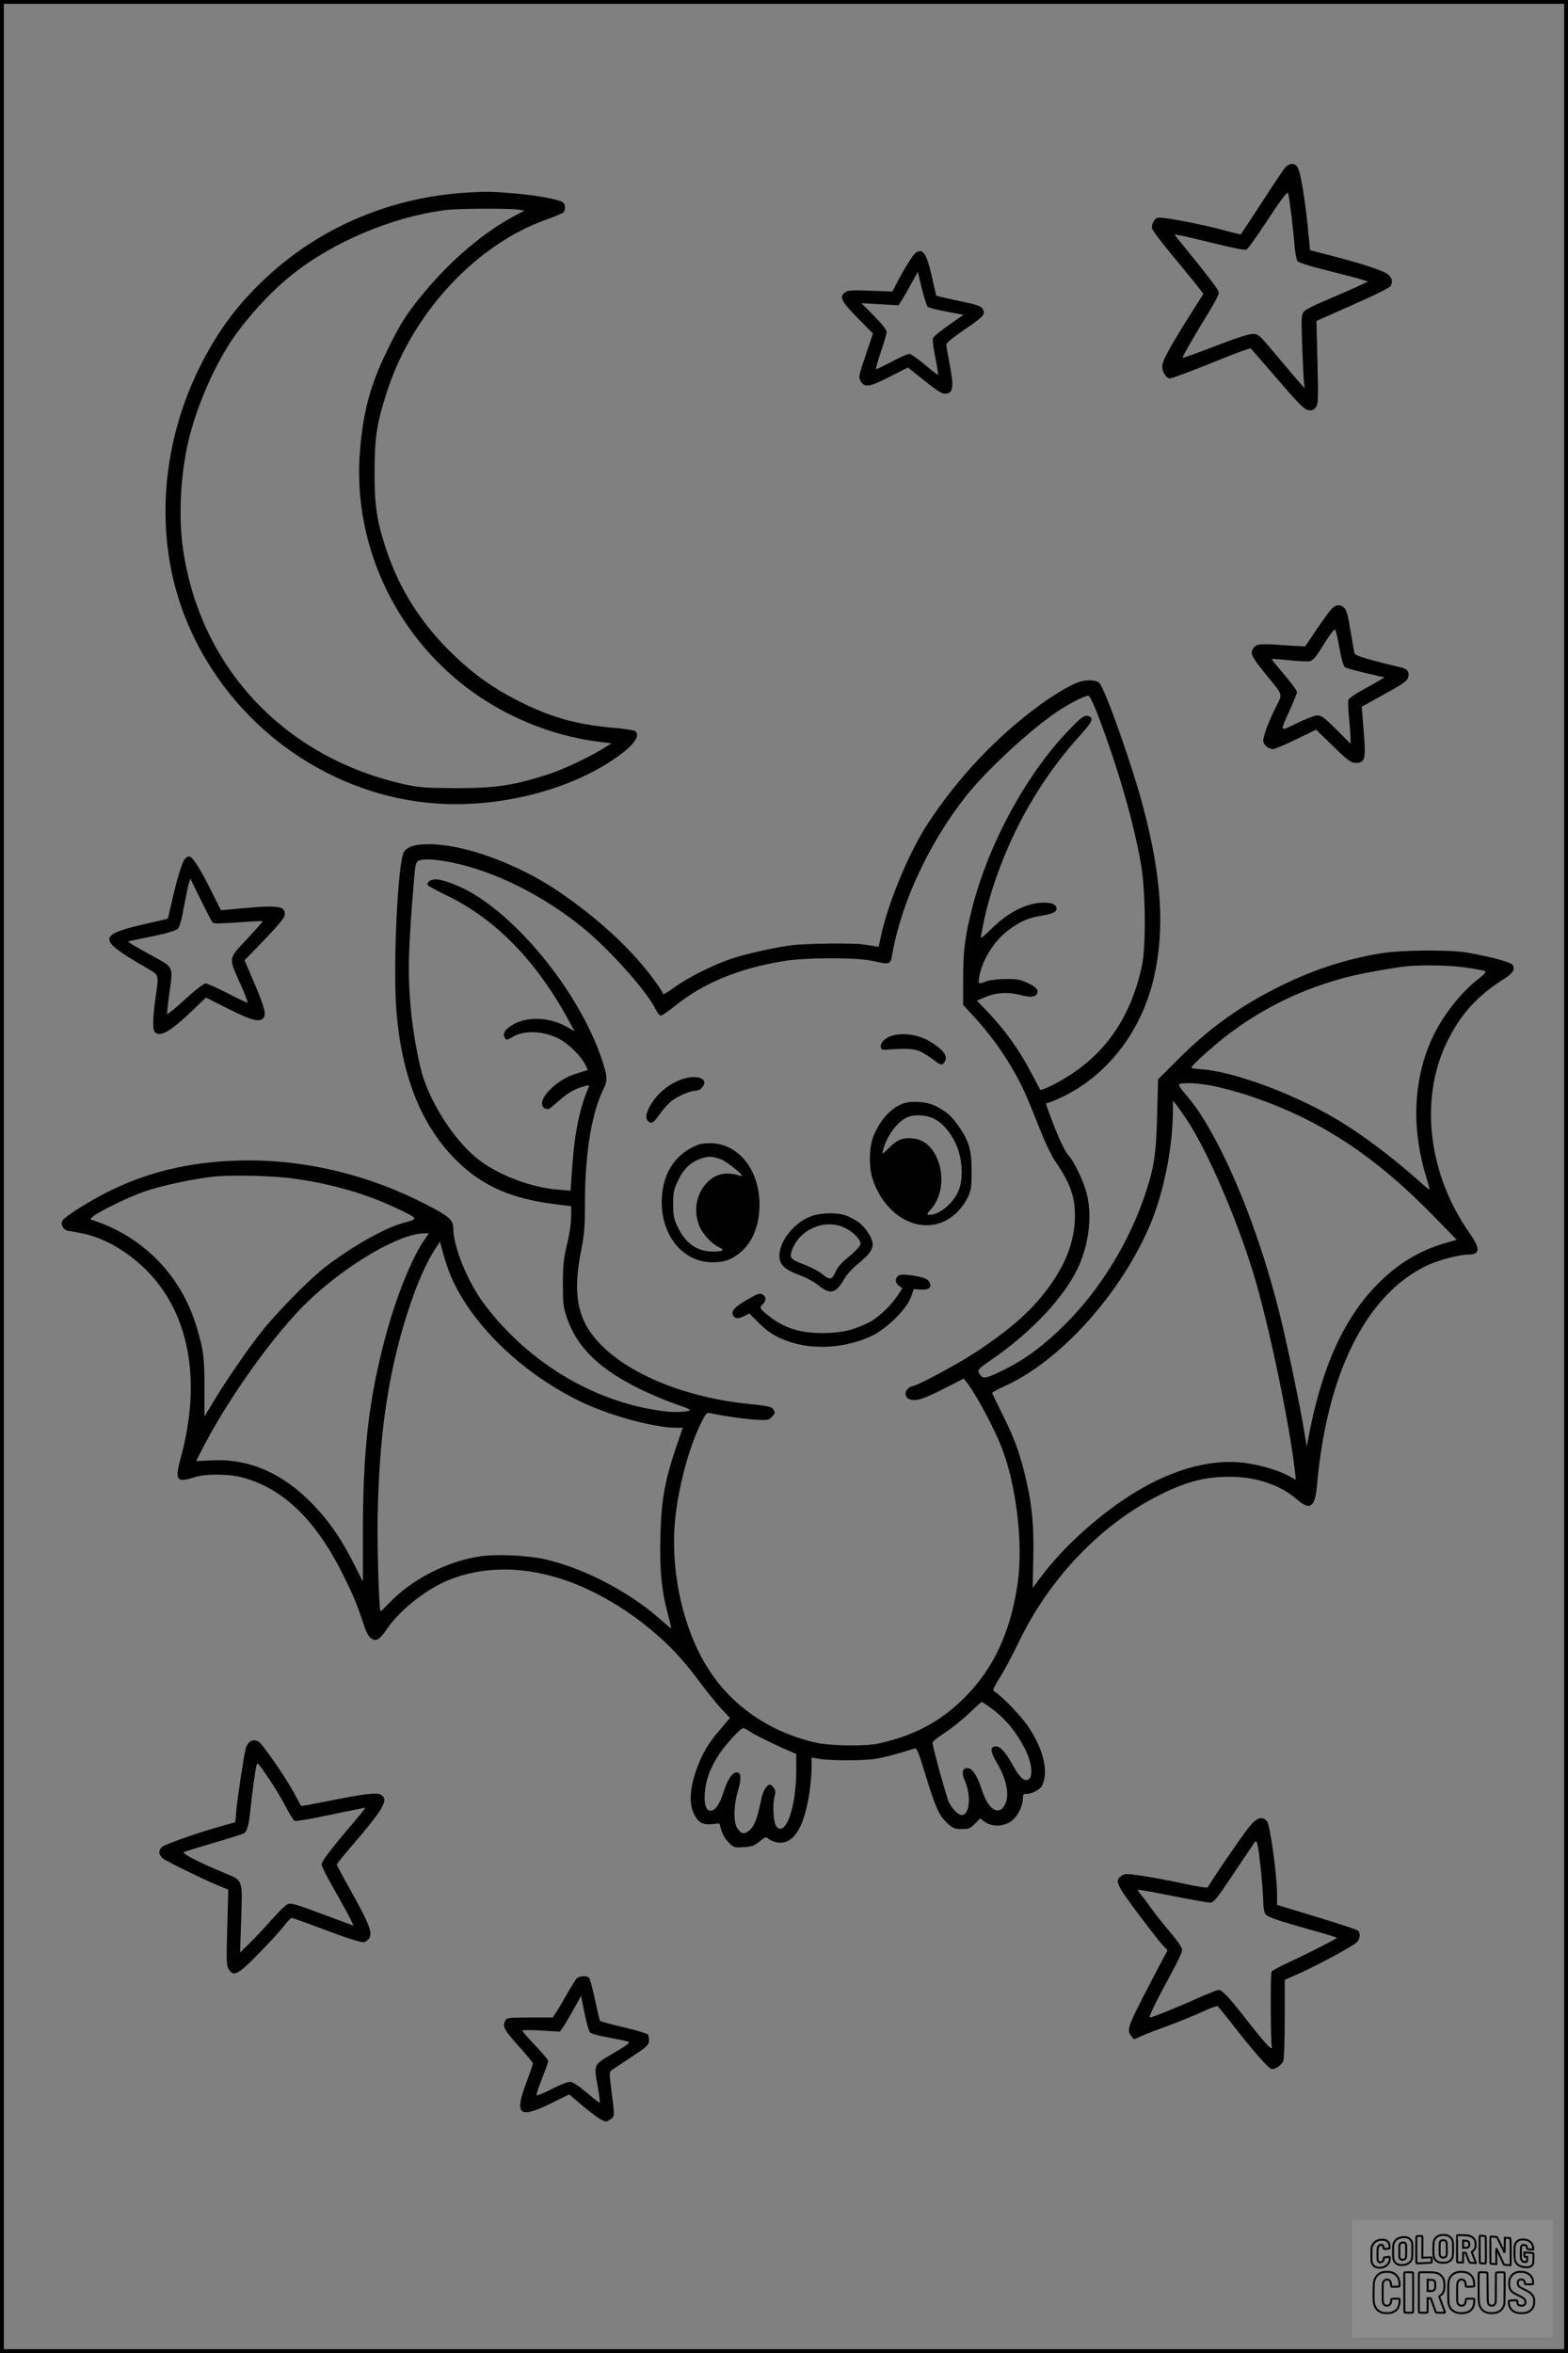 <?xml version="1.0" encoding="UTF-8"?>
<svg xmlns="http://www.w3.org/2000/svg" version="1.0" width="1024pt" height="1536pt" viewBox="0 0 1024 1536" preserveAspectRatio="xMidYMid meet">
  <rect x="0" y="0" width="1024" height="1536" fill="#808080" stroke="none"/>
  <g transform="translate(0.00 0.00) scale(1)">
    <g transform="translate(0,1536) scale(0.1,-0.1)" fill="#000000" stroke="none">
      <path d="M8386 14258 c-13 -18 -82 -121 -151 -228 -70 -107 -129 -197 -131 -199 -2 -2 -45 8 -96 22 -105 30 -314 73 -399 83 -54 6 -58 5 -74 -20 -10 -15 -15 -35 -11 -48 3 -13 60 -88 126 -168 66 -80 141 -170 165 -201 l44 -57 -65 -103 c-155 -245 -204 -334 -204 -372 0 -36 27 -77 50 -77 15 0 185 64 358 135 90 36 167 64 170 60 4 -3 84 -95 177 -203 146 -169 175 -197 202 -200 23 -2 35 3 47 20 15 20 16 54 10 293 l-7 270 237 105 c131 57 242 112 247 122 16 29 10 56 -17 77 -32 25 -168 70 -359 119 l-150 39 -7 79 c-23 243 -53 427 -74 462 -21 33 -58 28 -88 -10z m48 -304 c8 -71 18 -163 21 -206 4 -42 12 -83 18 -92 7 -10 82 -34 192 -61 99 -25 200 -51 225 -59 l45 -14 -80 -37 c-44 -20 -134 -59 -200 -87 -66 -27 -128 -59 -139 -71 -17 -21 -18 -35 -12 -222 4 -110 9 -218 12 -240 l5 -40 -31 35 c-18 19 -86 99 -152 178 -115 138 -120 142 -158 142 -24 0 -115 -29 -246 -80 -114 -44 -209 -78 -211 -76 -4 4 75 142 168 292 38 62 69 121 69 133 0 17 -58 94 -268 352 l-23 28 38 -6 c21 -3 124 -27 228 -53 121 -30 196 -44 206 -39 9 4 72 93 140 197 92 139 126 184 131 171 4 -9 13 -75 22 -145z"></path>
      <path d="M3050 14103 c-485 -30 -934 -215 -1284 -530 -199 -178 -347 -374 -466 -618 -240 -488 -285 -1048 -125 -1530 236 -706 873 -1224 1607 -1304 418 -46 899 63 1219 278 132 88 186 157 147 189 -7 5 -71 15 -141 21 -241 21 -409 68 -617 173 -169 85 -294 174 -433 308 -206 198 -352 428 -437 690 -61 185 -75 285 -74 510 1 223 16 316 85 525 168 509 583 953 1043 1114 50 18 96 37 103 43 17 14 17 53 -1 67 -23 19 -189 49 -335 60 -130 11 -173 11 -291 4z m330 -111 l45 -7 -55 -29 c-204 -106 -425 -293 -605 -511 -108 -131 -153 -201 -235 -370 -111 -226 -158 -400 -179 -657 -45 -551 179 -1098 602 -1469 270 -237 622 -393 981 -434 l60 -7 -55 -34 c-83 -53 -265 -139 -354 -167 -231 -75 -348 -92 -610 -92 -190 1 -234 4 -324 23 -785 171 -1341 757 -1455 1533 -31 211 -18 486 34 708 50 212 155 461 271 641 99 152 260 330 404 445 269 216 656 379 1005 424 79 10 408 12 470 3z"></path>
      <path d="M5978 13708 c-18 -14 -83 -119 -123 -199 l-27 -52 -143 5 c-116 5 -148 3 -164 -9 -42 -29 -28 -59 79 -168 l101 -102 -48 -142 c-45 -134 -47 -144 -32 -169 24 -44 55 -40 188 28 l120 61 107 -85 c74 -60 114 -86 133 -86 57 0 63 38 31 202 -11 57 -20 110 -20 119 0 10 46 48 115 95 128 86 144 103 122 138 -12 18 -37 27 -123 45 -60 12 -125 27 -145 32 l-35 9 -29 127 c-34 151 -60 187 -107 151z m80 -350 c6 -6 61 -21 122 -32 l112 -21 -93 -65 c-51 -36 -97 -73 -103 -82 -8 -13 -4 -47 12 -129 12 -62 20 -114 18 -116 -2 -2 -41 28 -87 67 -46 38 -91 70 -101 70 -9 0 -60 -22 -112 -50 -52 -27 -99 -50 -104 -50 -5 0 9 50 30 111 21 61 38 121 38 132 0 14 -31 53 -82 105 l-83 83 121 -7 122 -7 25 39 c13 22 41 70 62 109 l39 70 26 -108 c15 -60 32 -113 38 -119z"></path>
      <path d="M8694 11383 c-13 -14 -56 -74 -96 -132 -39 -58 -72 -108 -74 -110 -1 -1 -69 2 -150 8 -153 11 -174 8 -194 -29 -15 -28 -1 -54 85 -160 118 -145 112 -126 69 -212 -47 -93 -84 -191 -84 -223 0 -27 34 -55 65 -55 11 1 79 29 150 64 l130 63 112 -109 c98 -95 116 -108 146 -108 63 0 68 23 52 216 -7 82 -12 150 -12 151 1 0 67 37 147 81 113 62 147 85 155 106 12 35 -2 59 -41 68 -196 46 -302 77 -307 91 -3 7 -15 73 -27 147 -17 105 -27 139 -42 153 -28 24 -55 21 -84 -10z m54 -257 c12 -69 26 -114 35 -121 9 -6 71 -24 137 -39 l122 -28 -29 -17 c-15 -10 -67 -39 -115 -65 -48 -26 -89 -55 -92 -64 -3 -10 -2 -62 4 -117 5 -55 10 -116 10 -135 l0 -35 -93 93 c-76 76 -98 92 -123 92 -17 0 -77 -23 -133 -50 -118 -58 -115 -64 -45 91 24 53 44 103 44 112 0 9 -38 60 -84 114 -46 54 -83 99 -81 101 1 2 53 -2 115 -8 62 -7 123 -9 136 -6 16 4 38 28 60 64 77 123 99 151 105 139 4 -7 16 -61 27 -121z"></path>
      <path d="M7038 10905 c-55 -20 -164 -86 -259 -156 -279 -206 -523 -466 -719 -764 -121 -185 -257 -509 -305 -728 l-17 -78 -34 6 c-19 3 -50 7 -69 10 -61 10 -370 6 -462 -5 -110 -14 -291 -54 -392 -87 -115 -37 -286 -123 -373 -186 -43 -31 -78 -52 -78 -46 0 5 -16 33 -37 62 -146 210 -374 424 -650 611 -269 181 -618 307 -847 305 -85 0 -133 -15 -157 -49 -41 -57 -74 -752 -50 -1042 36 -436 169 -760 405 -986 164 -157 353 -239 634 -273 l102 -13 0 -69 c0 -40 -11 -115 -27 -180 -22 -94 -27 -135 -27 -257 0 -134 2 -151 27 -225 69 -197 215 -336 492 -470 61 -29 153 -68 205 -86 52 -18 99 -35 103 -40 15 -12 -70 -21 -140 -14 -459 47 -910 312 -1204 707 -106 142 -199 371 -199 491 0 53 -29 78 -176 154 -366 189 -767 288 -1159 288 -339 -1 -629 -63 -900 -195 -120 -58 -287 -161 -314 -194 -19 -22 0 -64 31 -70 13 -2 52 -9 87 -16 139 -25 289 -109 414 -229 291 -280 377 -725 238 -1235 -41 -150 -30 -167 90 -129 71 23 222 22 309 -1 267 -70 481 -276 659 -633 71 -143 94 -198 131 -313 19 -59 34 -90 52 -103 34 -26 56 -13 106 61 83 121 256 259 401 317 232 95 500 92 776 -5 185 -66 382 -181 550 -322 122 -102 204 -190 310 -332 49 -66 114 -147 145 -180 l57 -60 -64 -76 c-79 -92 -113 -149 -154 -260 -42 -115 -50 -218 -21 -282 27 -62 59 -82 121 -76 l49 5 13 -45 c7 -26 27 -59 47 -79 34 -34 37 -35 98 -31 53 3 70 9 104 37 39 31 42 32 59 17 10 -9 35 -19 55 -23 105 -17 174 87 211 317 8 52 15 127 15 166 l0 71 53 -9 c75 -12 291 -12 368 1 55 9 160 37 251 67 14 5 24 -16 58 -127 82 -268 102 -313 165 -368 30 -26 44 -31 86 -31 45 0 55 4 86 35 l35 35 25 -20 c54 -42 146 -34 195 17 33 34 58 92 58 133 0 26 4 30 25 30 30 0 76 22 95 45 7 8 16 34 21 58 18 94 -33 242 -129 367 -50 65 -161 178 -195 196 -17 10 -14 17 33 94 29 45 82 146 120 224 201 422 541 777 925 968 172 86 295 118 456 118 173 0 333 -54 443 -151 82 -72 115 -47 127 98 65 733 324 1247 722 1434 75 34 205 69 262 69 83 0 85 37 9 145 -265 379 -324 862 -150 1231 89 188 201 313 383 427 51 32 68 59 53 86 -10 20 -133 53 -300 83 -113 19 -430 17 -561 -5 -230 -38 -436 -105 -654 -212 -260 -128 -465 -274 -666 -475 l-136 -136 -6 -224 c-6 -257 -19 -349 -77 -522 -106 -318 -294 -624 -524 -853 -137 -136 -253 -223 -386 -290 -117 -59 -145 -67 -163 -47 -30 36 -28 40 61 101 276 189 499 430 583 630 67 160 82 342 40 481 -23 76 -78 189 -111 225 -26 29 -64 109 -110 230 -45 122 -44 115 -29 115 6 0 44 15 85 34 303 140 529 432 610 786 71 311 51 647 -66 1095 -70 272 -255 796 -292 828 -24 20 -87 22 -140 2z m129 -205 c132 -345 238 -710 285 -985 30 -177 33 -535 5 -663 -81 -367 -271 -619 -587 -777 -41 -21 -76 -33 -77 -29 -2 5 -29 57 -61 116 -75 142 -168 272 -269 379 l-83 87 52 22 c72 31 148 36 230 15 71 -18 102 -14 112 12 9 22 -11 43 -69 69 -40 19 -66 24 -135 23 -48 0 -102 -6 -125 -14 -56 -21 -58 -20 -50 28 18 108 96 233 188 303 75 57 133 83 212 95 81 14 105 25 105 49 0 29 -43 43 -115 36 -97 -9 -213 -72 -307 -166 -52 -52 -76 -70 -73 -56 2 11 12 59 21 106 9 46 34 140 55 207 123 383 318 724 581 1012 70 77 82 105 48 116 -28 9 -47 -4 -135 -97 -274 -285 -520 -739 -625 -1152 -49 -191 -60 -280 -60 -478 l0 -158 71 -77 c96 -105 178 -216 244 -328 66 -112 97 -180 180 -392 40 -100 81 -187 110 -229 92 -134 125 -225 125 -344 0 -149 -45 -287 -141 -430 -113 -169 -250 -296 -499 -462 -121 -81 -396 -228 -425 -228 -7 0 -20 -9 -29 -19 -23 -25 -13 -59 20 -67 42 -11 90 5 221 72 l127 65 18 -23 c59 -75 175 -289 227 -421 99 -249 145 -640 106 -899 -47 -316 -157 -550 -345 -739 -155 -156 -333 -251 -565 -301 -84 -18 -312 -15 -402 5 -333 75 -598 271 -751 557 -137 255 -203 599 -173 900 22 217 89 467 168 628 33 67 38 73 62 67 89 -19 208 -36 287 -42 84 -5 93 -4 113 16 24 24 26 31 8 55 -10 13 -42 20 -155 31 -409 41 -778 190 -973 392 -147 152 -182 320 -124 609 21 106 25 154 25 309 0 327 44 592 123 750 27 53 24 82 -18 205 -145 416 -520 887 -856 1078 -76 43 -182 82 -223 82 -34 0 -63 -21 -52 -39 3 -5 66 -39 139 -74 307 -152 569 -421 777 -801 l43 -79 -44 26 c-128 74 -289 75 -384 2 -35 -26 -42 -48 -26 -74 7 -11 15 -10 45 8 77 48 206 43 308 -11 63 -33 144 -114 171 -169 l16 -34 -68 -21 c-77 -23 -141 -64 -194 -123 -51 -57 -49 -111 4 -111 5 0 33 22 64 50 59 53 107 82 168 98 35 10 38 9 31 -6 -56 -128 -91 -291 -106 -506 l-12 -169 -81 7 c-171 13 -382 92 -513 191 -146 110 -298 333 -367 538 -32 97 -71 312 -84 470 -19 223 -15 373 25 852 4 55 11 84 22 93 23 18 110 15 222 -8 280 -57 594 -213 855 -425 174 -141 418 -414 476 -532 11 -24 27 -43 35 -43 7 0 49 29 93 64 184 149 416 244 707 292 147 24 475 25 584 1 118 -26 114 -28 129 56 62 337 243 721 481 1022 124 156 380 397 566 530 84 61 210 127 233 123 8 -2 34 -55 58 -118z m2405 -1656 c62 -8 118 -19 126 -23 10 -5 -3 -20 -43 -51 -116 -90 -234 -241 -301 -385 -122 -265 -138 -577 -45 -890 16 -55 29 -101 27 -102 -1 -1 -35 27 -75 63 -162 144 -344 282 -503 380 -287 177 -710 335 -926 345 -29 2 -52 6 -52 10 0 12 136 135 230 208 234 181 504 311 800 386 92 23 300 60 385 68 103 9 275 6 377 -9z m-1644 -774 c54 -11 146 -36 206 -55 474 -154 839 -392 1245 -810 l134 -138 -76 -22 c-167 -49 -307 -133 -437 -264 -226 -227 -371 -550 -458 -1021 l-8 -45 -13 80 c-30 187 -116 596 -167 800 -118 468 -289 911 -465 1212 -60 101 -84 135 -151 215 -32 37 -44 58 -36 61 29 12 136 6 226 -13z m-177 -220 c142 -213 349 -700 454 -1069 97 -342 217 -926 251 -1219 l7 -62 -44 24 c-67 37 -184 72 -288 86 -237 31 -512 -51 -786 -235 -204 -136 -411 -328 -541 -501 l-60 -80 4 195 c5 227 -10 367 -59 562 -37 146 -70 232 -150 392 -32 64 -59 120 -59 125 0 4 40 25 88 47 355 162 740 587 935 1031 94 214 156 517 157 764 l0 65 21 -25 c11 -14 42 -59 70 -100z m-5823 -385 c252 -36 469 -100 672 -197 137 -66 136 -63 28 -93 -121 -33 -344 -161 -513 -293 -102 -81 -309 -291 -406 -414 -89 -111 -242 -334 -325 -474 l-49 -81 0 191 c0 199 -5 240 -52 396 -99 333 -348 588 -678 695 -19 6 -19 7 5 26 50 38 241 130 342 164 116 38 308 79 443 94 118 13 403 6 533 -14z m842 -401 c-83 -119 -188 -384 -255 -639 -108 -407 -145 -736 -145 -1275 l0 -315 -58 115 c-82 163 -163 281 -267 388 -197 205 -419 302 -662 289 l-102 -5 29 58 c174 345 489 785 711 994 252 237 587 432 747 435 l33 1 -31 -46z m174 -234 c138 -322 476 -645 866 -828 184 -86 467 -162 605 -162 l44 0 -45 -132 c-73 -217 -95 -340 -101 -573 -6 -221 7 -357 50 -517 13 -49 22 -88 20 -88 -3 0 -32 25 -66 55 -205 183 -500 337 -757 396 -113 26 -313 35 -421 20 -219 -32 -451 -151 -598 -306 -29 -31 -55 -55 -56 -53 -10 10 -22 417 -19 608 7 362 32 632 85 910 63 329 180 673 284 836 l38 59 22 -80 c12 -44 34 -109 49 -145z m3532 -2823 c91 -67 161 -153 218 -264 52 -104 56 -203 8 -203 -24 0 -51 30 -91 103 -46 81 -79 117 -106 117 -41 0 -40 -33 5 -107 64 -107 85 -212 53 -273 -40 -78 -110 -33 -151 97 -27 85 -60 137 -89 141 -37 5 -46 -29 -22 -82 41 -93 33 -215 -15 -224 -23 -5 -62 32 -88 81 -17 35 -108 363 -108 392 0 6 36 35 79 63 44 28 114 85 158 126 43 42 81 75 84 76 4 0 33 -19 65 -43z m-1568 -157 c43 -26 185 -95 265 -128 l27 -12 0 -108 c0 -236 -67 -429 -127 -369 -21 21 -30 144 -15 199 8 28 7 41 -5 57 -8 12 -18 21 -24 21 -22 0 -48 -43 -58 -97 -23 -117 -44 -173 -74 -199 -35 -30 -53 -28 -80 8 -28 38 -27 148 2 247 24 79 22 121 -7 121 -30 0 -58 -41 -86 -126 -28 -86 -55 -124 -87 -124 -29 0 -42 44 -36 120 7 85 37 164 97 254 42 62 138 166 154 166 3 0 28 -13 54 -30z"></path>
      <path d="M5825 8599 c-42 -12 -77 -46 -73 -72 2 -18 9 -22 38 -19 142 10 185 7 230 -17 25 -13 61 -37 81 -52 45 -36 56 -36 71 -4 15 33 -8 66 -76 112 -81 56 -189 76 -271 52z"></path>
      <path d="M4451 8314 c-89 -32 -168 -100 -211 -183 -23 -46 -25 -72 -8 -89 22 -22 36 -13 81 51 25 35 63 75 84 88 48 32 116 59 147 59 12 0 30 8 39 18 53 59 -28 92 -132 56z"></path>
      <path d="M5897 8156 c-77 -29 -143 -99 -189 -204 -33 -73 -36 -209 -8 -292 92 -273 360 -385 539 -224 29 26 62 69 78 102 26 53 28 66 28 177 0 140 -17 196 -85 294 -46 66 -80 96 -150 131 -56 29 -159 36 -213 16z m199 -97 c57 -27 110 -87 147 -168 39 -83 49 -209 23 -288 -29 -88 -125 -173 -195 -173 -21 0 -21 2 12 40 126 148 56 435 -111 457 -71 10 -110 -4 -163 -57 -45 -45 -49 -47 -43 -22 21 91 92 189 158 218 47 20 123 17 172 -7z"></path>
      <path d="M4559 7887 c-140 -53 -225 -173 -236 -337 -17 -240 128 -430 330 -430 75 0 120 15 177 60 83 66 130 179 130 316 0 220 -128 389 -305 401 -35 2 -75 -2 -96 -10z m145 -93 c44 -15 175 -123 133 -110 -85 27 -149 18 -204 -29 -84 -72 -110 -197 -64 -302 23 -53 81 -114 127 -135 40 -19 27 -28 -38 -28 -108 0 -183 54 -237 170 -21 45 -25 70 -25 140 0 72 4 94 28 145 40 87 87 132 166 156 39 12 63 10 114 -7z"></path>
      <path d="M5293 7419 c-109 -42 -203 -161 -203 -257 0 -58 34 -90 132 -126 42 -15 95 -44 122 -66 75 -62 115 -54 165 34 20 35 55 74 99 110 101 82 113 121 61 199 -34 52 -65 77 -131 107 -59 27 -174 26 -245 -1z m222 -73 c55 -25 105 -76 105 -106 0 -10 -26 -40 -57 -67 -74 -61 -91 -81 -109 -121 -21 -47 -38 -49 -83 -10 -21 18 -73 45 -114 61 -97 36 -104 45 -83 101 51 133 214 202 341 142z"></path>
      <path d="M5862 7028 c-18 -18 -14 -45 9 -62 l22 -15 -32 -49 c-42 -65 -126 -144 -187 -175 -99 -50 -181 -69 -299 -69 -138 -1 -242 29 -332 95 -81 61 -88 70 -63 92 26 23 25 51 -1 65 -17 10 -33 4 -96 -32 -79 -45 -108 -74 -97 -101 9 -25 35 -29 72 -9 l36 18 60 -61 c73 -72 137 -108 243 -136 158 -41 348 -21 501 53 95 47 222 172 250 248 l20 55 44 -3 c57 -4 78 16 55 52 -12 18 -31 26 -80 35 -81 14 -110 14 -125 -1z"></path>
      <path d="M1207 9752 c-18 -19 -53 -136 -87 -287 -13 -55 -23 -101 -24 -102 -1 -1 -50 -12 -111 -26 -356 -80 -358 -104 -27 -296 83 -48 80 -36 57 -201 -18 -130 -19 -202 -3 -218 34 -34 100 4 238 135 l95 91 147 -74 c147 -74 200 -88 226 -62 23 23 12 66 -54 223 l-67 157 70 71 c164 170 193 205 193 231 0 55 -49 59 -341 31 l-76 -7 -74 147 c-69 138 -114 205 -136 205 -6 0 -17 -8 -26 -18z m182 -415 c7 -7 62 -6 167 2 86 6 158 10 160 8 2 -1 -44 -54 -102 -116 -125 -133 -123 -118 -44 -294 29 -65 50 -120 48 -122 -2 -3 -60 24 -129 60 -68 35 -134 65 -146 65 -13 0 -62 -38 -135 -104 -62 -58 -115 -100 -116 -95 -2 5 4 63 13 128 26 184 30 175 -101 246 -60 33 -123 69 -140 79 l-29 20 35 8 c19 4 89 19 154 32 75 16 126 32 137 43 12 12 25 58 38 133 12 63 26 133 32 155 l12 40 68 -139 c38 -77 73 -144 78 -149z"></path>
      <path d="M1626 3985 c-8 -8 -17 -23 -20 -33 -11 -36 -57 -341 -63 -412 l-6 -75 -86 -24 c-148 -41 -373 -120 -392 -137 -25 -23 -24 -51 4 -75 22 -19 303 -156 385 -187 l43 -17 -7 -247 c-6 -221 -5 -250 10 -273 33 -51 59 -37 196 103 69 70 143 151 165 180 21 29 44 52 50 52 6 0 88 -29 181 -64 94 -36 198 -73 232 -82 59 -17 63 -16 82 1 41 37 24 86 -131 362 -38 68 -69 127 -69 131 0 5 35 49 77 98 231 269 264 324 211 358 -27 17 -114 6 -366 -45 -84 -17 -154 -30 -156 -28 -1 2 -22 40 -45 84 -52 97 -208 323 -232 336 -25 13 -45 11 -63 -6z m138 -248 c36 -54 84 -134 106 -178 23 -44 47 -82 55 -86 9 -3 114 15 235 41 121 25 222 46 226 46 3 0 -30 -42 -73 -92 -151 -177 -213 -259 -213 -279 0 -11 34 -78 75 -150 73 -127 138 -249 132 -249 -1 0 -92 34 -202 75 -173 65 -203 74 -226 65 -14 -6 -60 -50 -102 -98 -42 -48 -106 -116 -142 -152 l-67 -65 7 217 c9 259 12 251 -101 298 -173 72 -289 131 -274 139 8 5 96 32 195 61 99 29 188 57 197 62 21 10 34 58 43 153 8 87 34 275 41 294 6 18 8 16 88 -102z"></path>
      <path d="M8152 3427 c-50 -63 -256 -365 -263 -386 -3 -7 -56 1 -164 24 -88 19 -209 42 -268 50 -99 15 -110 15 -133 0 -46 -30 -34 -57 107 -245 72 -96 145 -190 162 -208 l32 -33 -41 -77 c-225 -428 -230 -440 -197 -481 l19 -24 50 23 c27 12 105 42 174 67 69 25 167 65 219 89 51 24 97 41 102 38 5 -3 48 -55 96 -117 121 -157 234 -286 254 -292 23 -8 68 22 80 52 5 14 9 138 9 277 l0 252 98 43 c118 53 348 177 373 202 22 22 25 62 6 77 -7 6 -129 46 -270 89 l-257 78 0 70 c0 123 -46 454 -66 476 -33 37 -68 25 -122 -44z m83 -278 c8 -82 15 -175 15 -207 0 -32 6 -66 13 -76 14 -20 84 -44 309 -107 87 -24 158 -46 158 -49 0 -6 -218 -117 -331 -168 -47 -22 -90 -46 -95 -53 -8 -14 -6 -477 2 -491 3 -4 1 -8 -4 -8 -12 0 -73 72 -177 205 -97 125 -144 175 -166 175 -10 0 -67 -23 -129 -50 -127 -58 -306 -130 -320 -130 -12 0 41 108 141 291 38 69 69 136 69 150 0 16 -27 56 -81 119 -44 52 -101 124 -126 160 -26 36 -55 75 -66 87 -11 13 -19 25 -16 27 2 2 103 -16 224 -40 121 -24 232 -44 247 -44 25 0 41 20 155 191 71 105 132 197 138 205 14 20 21 -13 40 -187z"></path>
      <path d="M3766 2445 c-8 -9 -38 -57 -67 -108 -28 -50 -60 -104 -71 -119 l-19 -28 -149 0 c-137 0 -150 -2 -160 -19 -20 -39 -9 -61 85 -165 52 -58 95 -110 95 -116 0 -6 -18 -59 -40 -118 -83 -218 -53 -246 157 -143 l120 59 89 -75 c49 -41 103 -82 121 -90 29 -15 34 -15 57 1 31 20 31 16 10 181 -16 125 -16 129 2 142 11 8 69 46 129 86 96 63 110 76 113 102 1 17 -2 36 -6 43 -5 7 -76 29 -158 48 -82 19 -152 38 -155 42 -3 4 -18 66 -33 137 -15 72 -33 136 -38 143 -14 17 -63 15 -82 -3z m88 -353 c8 -8 63 -23 122 -33 60 -11 117 -23 127 -27 14 -6 -7 -22 -97 -75 -134 -79 -129 -67 -100 -231 8 -48 13 -90 11 -92 -2 -2 -41 28 -86 66 -57 48 -92 70 -110 70 -14 0 -68 -21 -118 -47 -51 -26 -95 -44 -99 -41 -3 4 13 52 35 108 23 56 41 108 41 116 0 7 -38 53 -85 102 -47 49 -85 93 -85 97 0 4 56 4 124 0 l123 -7 20 29 c11 15 42 68 69 116 l49 89 22 -113 c13 -62 29 -120 37 -127z"></path>
    </g>
  </g>
  <rect x="0.0" y="0.0" width="1024.0" height="1536.0" fill="none" stroke="black" stroke-width="5"></rect>
  <g transform="translate(882.93 1449.20) scale(0.128)" opacity="1.0">
    <rect x="0" y="0" width="1024.0" height="600.0" fill="white" fill-opacity="0.1"></rect>
    <g transform="translate(0,650) scale(0.1,-0.1)" stroke="none">
      <path fill="none" stroke="#000000" stroke-width="100" d="M4491 5720 c-164 -43 -269 -147 -319 -315 -19 -65 -29 -577 -13 -693 25 -190 116 -310 276 -367 63 -23 284 -32 370 -16 122 22 249 110 294 205 51 104 56 150 56 496 0 341 -4 385 -48 478 -46 100 -156 184 -282 217 -83 21 -241 19 -334 -5z m270 -273 c19 -12 43 -40 54 -62 18 -37 20 -64 23 -320 5 -339 -1 -384 -56 -436 -87 -82 -235 -56 -289 51 -22 43 -23 53 -23 335 0 314 7 370 52 412 34 32 66 42 139 42 53 1 73 -4 100 -22z"></path>
      <path fill="none" stroke="#000000" stroke-width="100" d="M5367 5723 c-4 -3 -7 -311 -7 -683 0 -618 1 -679 17 -691 12 -10 51 -14 152 -14 l136 0 3 248 2 248 67 -3 67 -3 34 -85 c18 -47 58 -152 89 -235 30 -82 63 -158 73 -168 14 -15 40 -19 165 -24 l148 -6 -5 34 c-4 19 -49 143 -102 276 -53 133 -96 246 -96 251 0 6 15 19 33 31 53 33 104 92 134 156 27 57 28 67 27 195 0 115 -4 144 -23 193 -31 80 -76 135 -148 183 -83 56 -166 82 -303 94 -129 11 -453 14 -463 3z m541 -300 c55 -27 77 -73 77 -163 0 -61 -4 -82 -23 -111 -34 -55 -73 -69 -191 -69 l-101 0 0 187 0 186 101 -6 c66 -4 114 -12 137 -24z"></path>
      <path fill="none" stroke="#000000" stroke-width="100" d="M6514 5685 c-4 -9 -5 -320 -2 -690 3 -511 7 -678 16 -687 19 -19 273 -30 291 -13 11 11 13 126 12 675 -1 364 -6 672 -11 685 -11 28 -27 31 -187 40 -99 6 -114 5 -119 -10z"></path>
      <path fill="none" stroke="#000000" stroke-width="100" d="M3355 5683 c-27 -3 -55 -9 -62 -15 -10 -8 -13 -150 -13 -683 0 -592 2 -674 15 -685 12 -10 52 -11 173 -6 362 15 578 29 590 38 8 7 12 46 12 129 0 108 -2 119 -20 129 -11 6 -24 9 -28 7 -4 -3 -103 -8 -221 -12 l-214 -7 5 545 c4 384 2 549 -5 556 -11 11 -120 12 -232 4z"></path>
      <path fill="none" stroke="#000000" stroke-width="100" d="M7067 5654 c-4 -4 -7 -310 -7 -680 0 -625 1 -673 18 -692 15 -18 31 -21 152 -24 l134 -3 -3 400 c-2 277 1 397 8 390 11 -11 153 -311 251 -530 96 -215 128 -281 142 -292 7 -6 82 -14 165 -17 l153 -7 11 28 c14 34 3 1333 -11 1347 -5 5 -70 11 -144 14 l-136 5 -1 -54 c-1 -30 -5 -200 -8 -379 l-6 -325 -73 150 c-40 83 -123 256 -184 385 -61 129 -117 242 -125 252 -11 12 -40 18 -121 22 -59 4 -130 9 -157 12 -28 3 -54 2 -58 -2z"></path>
      <path fill="none" stroke="#000000" stroke-width="100" d="M2507 5614 c-220 -49 -342 -159 -394 -357 -24 -91 -24 -641 0 -740 57 -233 232 -339 510 -310 56 6 127 21 158 33 76 29 187 114 226 174 64 95 67 114 71 505 2 232 -1 371 -8 404 -27 126 -116 235 -228 278 -74 29 -236 35 -335 13z m191 -281 c15 -11 36 -35 47 -54 19 -32 20 -52 20 -349 0 -309 0 -316 -23 -362 -31 -62 -75 -89 -155 -95 -53 -4 -67 -2 -97 19 -19 13 -44 41 -55 63 -19 37 -20 60 -20 350 0 337 2 351 60 405 54 51 169 63 223 23z"></path>
      <path fill="none" stroke="#000000" stroke-width="100" d="M8568 5491 c-133 -43 -219 -134 -262 -280 -13 -45 -16 -107 -16 -343 0 -320 9 -395 60 -506 73 -156 258 -255 506 -269 191 -11 324 47 376 165 19 42 22 70 26 288 4 209 3 242 -11 256 -19 18 -186 38 -347 41 l-105 2 -3 -95 c-1 -52 2 -102 7 -109 6 -10 33 -16 75 -19 l66 -4 0 -105 c0 -98 -1 -105 -26 -130 -23 -23 -31 -25 -99 -21 -64 3 -79 7 -112 34 -21 16 -49 52 -63 80 -25 49 -25 51 -25 324 0 303 6 348 56 402 28 29 32 30 99 26 105 -6 152 -50 167 -158 8 -53 9 -54 48 -62 22 -5 90 -10 150 -11 l110 -2 3 43 c4 52 -30 180 -66 245 -53 99 -179 183 -317 212 -96 20 -226 18 -297 -4z"></path>
      <path fill="none" stroke="#000000" stroke-width="100" d="M1390 5484 c-203 -45 -359 -207 -390 -404 -13 -83 -13 -616 0 -694 20 -123 100 -235 203 -281 98 -45 271 -51 387 -13 211 67 340 238 340 451 0 54 -3 69 -17 74 -24 9 -264 -15 -280 -28 -7 -7 -13 -31 -13 -60 0 -56 -13 -95 -43 -128 -31 -34 -95 -61 -144 -61 -35 0 -48 6 -77 35 -52 52 -58 99 -54 423 3 257 5 280 24 323 42 89 120 132 202 109 53 -14 72 -42 81 -120 11 -90 15 -92 150 -79 62 6 125 15 138 20 25 9 25 10 21 107 -3 82 -9 106 -33 155 -33 68 -97 130 -163 160 -60 27 -235 33 -332 11z"></path>
      <path fill="none" stroke="#000000" stroke-width="100" d="M1600 3845 c-239 -44 -424 -235 -476 -495 -22 -109 -33 -831 -15 -1000 31 -300 174 -492 425 -572 45 -15 100 -21 211 -25 181 -6 263 8 380 66 147 73 214 152 266 311 26 78 32 117 37 219 4 98 2 125 -9 132 -22 14 -393 11 -407 -3 -7 -7 -12 -39 -12 -73 0 -169 -84 -275 -217 -275 -68 0 -110 18 -150 64 -65 73 -68 99 -68 606 0 446 1 456 22 515 78 208 337 201 392 -11 6 -23 13 -75 16 -115 3 -41 10 -78 15 -83 10 -10 289 -10 357 0 63 9 67 18 60 147 -12 210 -62 331 -181 445 -86 82 -165 123 -280 146 -94 19 -261 20 -366 1z"></path>
      <path fill="none" stroke="#000000" stroke-width="100" d="M5376 3840 c-151 -39 -268 -118 -350 -237 -106 -157 -118 -245 -114 -863 4 -463 5 -477 27 -550 33 -106 72 -178 131 -243 123 -135 290 -197 526 -197 326 0 528 127 610 384 34 106 48 339 20 349 -29 12 -386 9 -400 -2 -7 -6 -16 -44 -20 -85 -17 -192 -81 -266 -226 -266 -93 1 -163 55 -197 152 -16 48 -18 92 -18 503 0 437 1 452 22 520 26 81 57 119 121 147 78 35 188 8 237 -56 30 -40 55 -133 55 -206 0 -92 6 -95 157 -92 70 1 161 5 201 8 87 8 88 9 78 158 -12 189 -62 314 -170 422 -76 76 -130 109 -241 144 -102 33 -337 38 -449 10z"></path>
      <path fill="none" stroke="#000000" stroke-width="100" d="M8441 3845 c-204 -45 -357 -196 -406 -402 -24 -99 -17 -331 13 -416 47 -137 141 -225 342 -323 334 -162 396 -203 438 -284 19 -37 23 -57 20 -116 -3 -59 -8 -77 -30 -107 -39 -50 -98 -70 -190 -65 -137 7 -187 57 -188 185 0 95 4 94 -223 86 -106 -3 -198 -10 -204 -16 -17 -13 -17 -107 1 -200 44 -226 196 -375 436 -423 103 -20 339 -15 435 10 199 53 340 189 391 377 21 78 28 222 15 311 -16 115 -56 191 -145 276 -85 81 -145 117 -386 235 -250 122 -298 173 -301 319 -3 109 52 167 164 175 115 8 183 -49 194 -164 3 -32 10 -64 16 -70 10 -14 340 -17 387 -4 24 7 25 9 22 92 -5 150 -54 269 -153 369 -69 70 -189 133 -297 155 -90 18 -265 18 -351 0z"></path>
      <path fill="none" stroke="#000000" stroke-width="100" d="M2710 3833 c-14 -2 -29 -9 -35 -14 -7 -7 -9 -354 -7 -1017 3 -910 5 -1008 20 -1019 20 -16 384 -18 413 -3 19 10 19 32 19 1019 0 923 -1 1010 -16 1022 -13 10 -61 14 -193 16 -97 1 -187 -1 -201 -4z"></path>
      <path fill="none" stroke="#000000" stroke-width="100" d="M3455 3833 c-47 -12 -45 32 -45 -1034 0 -987 0 -1009 19 -1019 12 -6 98 -10 210 -10 159 0 192 3 205 16 14 13 16 61 16 370 l0 355 81 -3 82 -3 88 -245 c49 -135 105 -292 124 -350 20 -58 45 -113 57 -122 18 -16 45 -18 229 -18 184 0 210 2 216 16 7 19 16 -7 -153 448 -74 197 -134 362 -134 366 0 4 23 22 50 40 162 104 228 273 217 560 -8 225 -46 336 -153 450 -104 110 -219 160 -413 179 -101 11 -657 13 -696 4z m721 -409 c64 -48 69 -61 72 -231 4 -176 -7 -223 -59 -267 -43 -36 -89 -46 -216 -46 l-113 0 0 286 0 286 144 -4 c127 -3 148 -5 172 -24z"></path>
      <path fill="none" stroke="#000000" stroke-width="100" d="M6510 3834 c-51 -11 -50 7 -50 -683 1 -672 7 -842 35 -951 45 -175 148 -311 289 -380 117 -58 200 -73 376 -68 124 4 156 9 225 32 108 37 176 79 246 153 61 66 117 169 140 258 9 37 13 248 16 831 4 727 3 782 -13 795 -13 11 -57 14 -204 14 -171 0 -190 -2 -209 -19 -21 -19 -21 -19 -21 -746 0 -782 0 -782 -52 -861 -64 -95 -228 -106 -302 -19 -61 73 -60 64 -66 877 -4 562 -8 745 -17 754 -13 13 -341 23 -393 13z"></path>
    </g>
  </g>
</svg>
